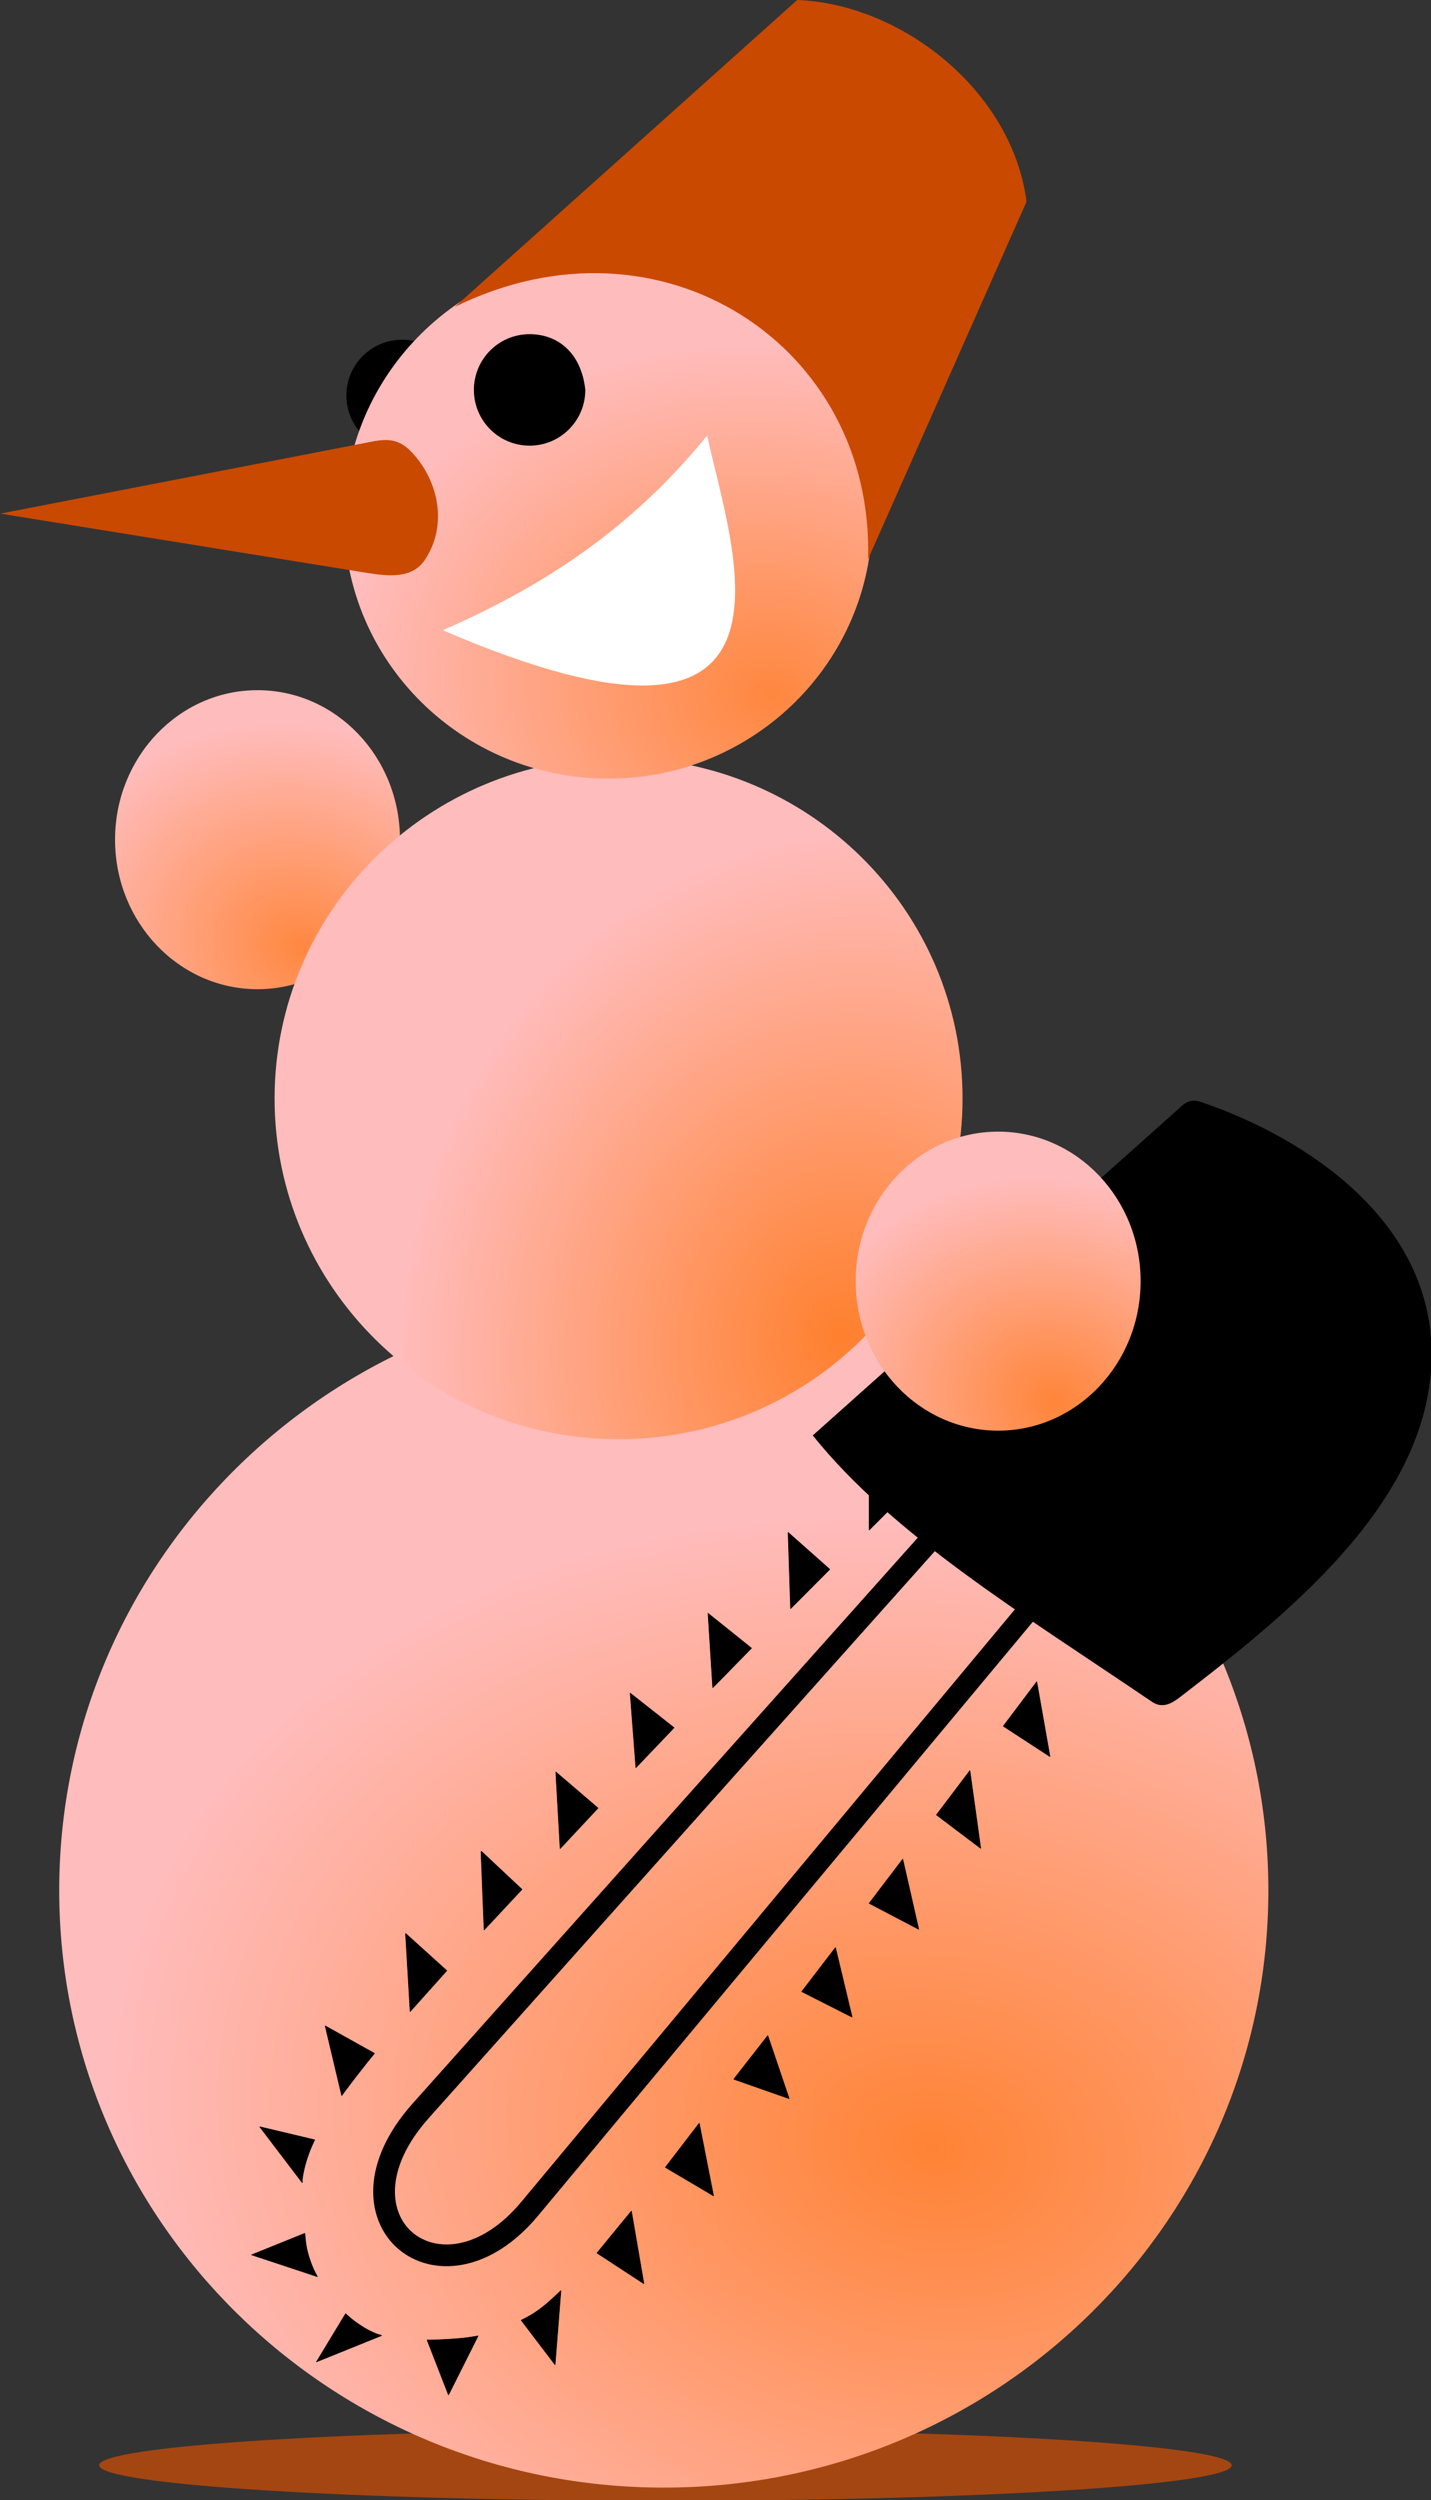 <?xml version="1.0"?>
<svg xmlns:rdf="http://www.w3.org/1999/02/22-rdf-syntax-ns#" xmlns="http://www.w3.org/2000/svg" xmlns:cc="http://creativecommons.org/ns#" xmlns:xlink="http://www.w3.org/1999/xlink" xmlns:dc="http://purl.org/dc/elements/1.1/" xmlns:svg="http://www.w3.org/2000/svg" id="svg4710" viewBox="0 0 370.59 647.08" version="1.1">
  <rect x="0" y="0" width="370.59" height="647.08" fill="#333333" stroke="none"/>
  <defs id="defs4712">
    <radialGradient id="radialGradient5257" gradientUnits="userSpaceOnUse" cy="1404.9" cx="1533.9" gradientTransform="matrix(.465 -1.264 1.457 .536 -1557.8 1837)" r="22.027">
      <stop id="stop4180" stop-color="#ff8841" offset="0"/>
      <stop id="stop4182" stop-color="#ffbcbc" offset="1"/>
    </radialGradient>
    <radialGradient id="radialGradient5259" gradientUnits="userSpaceOnUse" cy="1794.2" cx="1441.3" gradientTransform="matrix(.164 -.987 1.308 .217 -1295.7 1846.2)" r="84.358">
      <stop id="stop4194" stop-color="#ff8335" offset="0"/>
      <stop id="stop4196" stop-color="#ffbcbc" offset="1"/>
    </radialGradient>
    <radialGradient id="radialGradient5261" gradientUnits="userSpaceOnUse" cy="1612.4" cx="1490.3" gradientTransform="matrix(.248 -1.361 1.19 .217 -1013.1 2382.1)" r="49.209">
      <stop id="stop4164" stop-color="#ff802e" offset="0"/>
      <stop id="stop4166" stop-color="#ffbcbc" offset="1"/>
    </radialGradient>
    <radialGradient id="radialGradient5263" gradientUnits="userSpaceOnUse" cy="1487.2" cx="1306.5" gradientTransform="matrix(.177 -1.208 1.481 .217 -1168.1 1872.6)" r="38.43">
      <stop id="stop4174" stop-color="#ff873f" offset="0"/>
      <stop id="stop4176" stop-color="#ffbcbc" offset="1"/>
    </radialGradient>
    <radialGradient id="radialGradient5265" gradientUnits="userSpaceOnUse" cy="1480" cx="1517.3" gradientTransform="matrix(.465 -1.264 1.457 .536 -1557.8 1837)" r="22.027">
      <stop id="stop4188" stop-color="#ff8539" offset="0"/>
      <stop id="stop4190" stop-color="#ffbcbc" offset="1"/>
    </radialGradient>
  </defs>
  <g id="layer1" transform="translate(-189.7 -208.82)">
    <g id="g4548" transform="matrix(1.92 0 0 1.92 -2040.7 -796.17)">
      <path id="path4207" opacity=".662" transform="matrix(.761 0 0 .462 123.82 460.15)" fill="#de5000" d="m1582.1 856.29c0 5.72-44.931 10.357-100.36 10.357-55.426 0-100.36-4.637-100.36-10.357 0-5.72 44.931-10.357 100.36-10.357 55.426 0 100.36 4.637 100.36 10.357z"/>
      <path id="path4099" fill="url(#radialGradient5257)" d="m1196.4 616.47c-10.61 0-19.215 9.018-19.215 20.154 0 11.127 8.604 20.154 19.215 20.154s19.215-9.027 19.215-20.154c0-11.136-8.605-20.154-19.215-20.154z"/>
      <path id="path4097" fill="url(#radialGradient5259)" d="m1251.2 697.76c-45.028 0-81.546 36.035-81.546 80.504s36.518 80.504 81.546 80.504c45.047 0 81.546-36.035 81.546-80.504s-36.499-80.504-81.546-80.504z"/>
      <path id="path4101" fill="url(#radialGradient5261)" d="m1245.1 625.58c-25.626 0-46.397 20.557-46.397 45.931 0 25.365 20.771 45.931 46.397 45.931s46.397-20.566 46.397-45.931c0-25.375-20.771-45.931-46.397-45.931z"/>
      <path id="path4093" fill-rule="evenodd" d="m1215.9 569.23c-4.155 0-7.513 3.359-7.513 7.514 0 4.147 3.358 7.514 7.513 7.514 4.147 0 7.513-3.366 7.513-7.514 0-4.155-3.366-7.514-7.513-7.514z"/>
      <path id="path4095" fill="url(#radialGradient5263)" d="m1243.7 558.09c-19.674 0-35.618 15.738-35.618 35.152 0 19.413 15.944 35.152 35.618 35.152s35.618-15.738 35.618-35.152c0-19.413-15.944-35.152-35.618-35.152z"/>
      <path id="path4107" fill-rule="evenodd" fill="#c94900" d="m1210.4 583.24-48.699 9.427 49.407 7.984c3.051 0.493 6.177 0.787 7.862-1.74 3.091-4.633 1.895-10.543-1.671-14.418-2.194-2.385-4.053-1.804-6.9-1.253z"/>
      <path id="path4109" fill-rule="evenodd" d="m1233.1 568.48c-4.155 0-7.513 3.359-7.513 7.514 0 4.147 3.358 7.514 7.513 7.514 4.147 0 7.513-3.366 7.513-7.514-0.503-4.815-3.542-7.514-7.513-7.514z"/>
      <path id="path4111" fill-rule="evenodd" fill="#c94900" d="m1223 564.81c27.85-13.723 56.623 5.274 55.749 34.014l21.379-48.208c-1.954-15.006-16.896-26.662-30.931-27.184l-46.197 41.378z"/>
      <path id="20-9" stroke-linejoin="bevel" stroke="#000" stroke-width=".078px" d="m1284.2 724.39-5.306 5.305v-10.609l5.306 5.305zm-10.612 10.591-5.287 5.305-0.338-10.291 5.625 4.986zm-10.556 10.628-5.231 5.342-0.637-10.047 5.869 4.705zm-10.444 10.722-5.156 5.398-0.769-10.066 5.925 4.667zm-10.256 10.834-5.119 5.473-0.581-10.347 5.7 4.873zm-10.256 10.965-0.056 0.056-5.062 5.417-0.412-10.553 0.056-0.056 5.475 5.136zm-10.144 10.947-4.95 5.53-0.619-10.553 5.569 5.024zm-9.75 11.153-0.863 1.05-1.706 2.174-1.519 2.006-0.338 0.469-2.231-9.41 6.656 3.711zm-8.062 11.659c0.014 0.003-0.013 0.025-0.019 0.037-0.204 0.426-0.404 0.855-0.581 1.293-0.152 0.376-0.286 0.759-0.412 1.143-0.116 0.353-0.226 0.709-0.319 1.068-0.08 0.31-0.146 0.623-0.206 0.937-0.059 0.311-0.116 0.623-0.15 0.937-0.012 0.112 0.049 0.427-0.019 0.337l-5.718-7.516 7.425 1.762zm-1.331 12.596v0.037s0.055 0.651 0.094 0.975c0.032 0.263 0.065 0.527 0.113 0.787 0.046 0.252 0.106 0.501 0.169 0.75 0.062 0.245 0.127 0.491 0.206 0.731 0.171 0.52 0.36 1.036 0.581 1.537 0.156 0.353 0.525 1.031 0.525 1.031l-8.887-2.943 7.2-2.905zm5.494 10.834s0.649 0.591 0.994 0.862c0.331 0.26 0.678 0.501 1.031 0.731 0.348 0.226 0.702 0.445 1.069 0.637 0.359 0.188 1.106 0.506 1.106 0.506l0.675 0.206-8.812 3.561 3.938-6.504zm10.987 3.543s0.35 0.003 0.525 0c0.713-0.013 1.426-0.035 2.138-0.075 0.726-0.041 1.452-0.094 2.175-0.169 0.339-0.035 0.676-0.082 1.012-0.131 0.345-0.051 1.031-0.169 1.031-0.169l-3.994 7.966-2.888-7.423zm12.694-2.662c2.553-1.203 3.867-2.613 5.362-3.993l-0.787 10.01-4.575-6.017zm10.219-9.053 4.65-5.661 1.687 9.803-6.337-4.143zm9.225-11.547 4.575-5.961 1.931 9.803-6.506-3.843zm9.225-11.884 4.594-5.886 2.888 8.51-7.481-2.624zm9.169-11.809 4.556-5.942 2.25 9.391-6.806-3.449zm9.094-11.903 4.537-5.961 2.159 9.47-6.697-3.509zm9.075-11.921 4.519-5.979 1.462 10.497-5.981-4.517zm9.019-11.959 4.519-5.998 1.781 10.103-6.3-4.105z"/>
      <path id="21-4" fill-rule="evenodd" d="m1321.2 672.4-49.906 44.531c10.817 13.468 28.252 24.032 45.75 35.906 1.385 0.94 2.619 0.269 3.781-0.625 15.472-11.902 34.753-27.436 33.906-47.5-0.704-16.669-16.299-27.697-31.125-32.75-0.893-0.304-1.744-0.153-2.406 0.438z"/>
      <path id="26-0" stroke-linejoin="round" d="m1290.3 727.49-71.894 80.488c-13.105 14.671 2.704 27.604 14.706 13.205l69.393-83.252" stroke="#000" stroke-width="2.93px" fill="none"/>
      <path id="path4113" fill="url(#radialGradient5265)" d="m1296.3 675.98c-10.61 0-19.215 9.018-19.215 20.154 0 11.127 8.604 20.154 19.215 20.154s19.215-9.027 19.215-20.154c0-11.136-8.605-20.154-19.215-20.154z"/>
      <path id="path4199" transform="translate(-1116.8 111.46)" fill="#fff" d="m2338.2 496.93c13.412-5.871 25.217-13.463 35.65-26.228 3.339 15.46 15.864 48.414-35.65 26.228z"/>
    </g>
  </g>
</svg>
